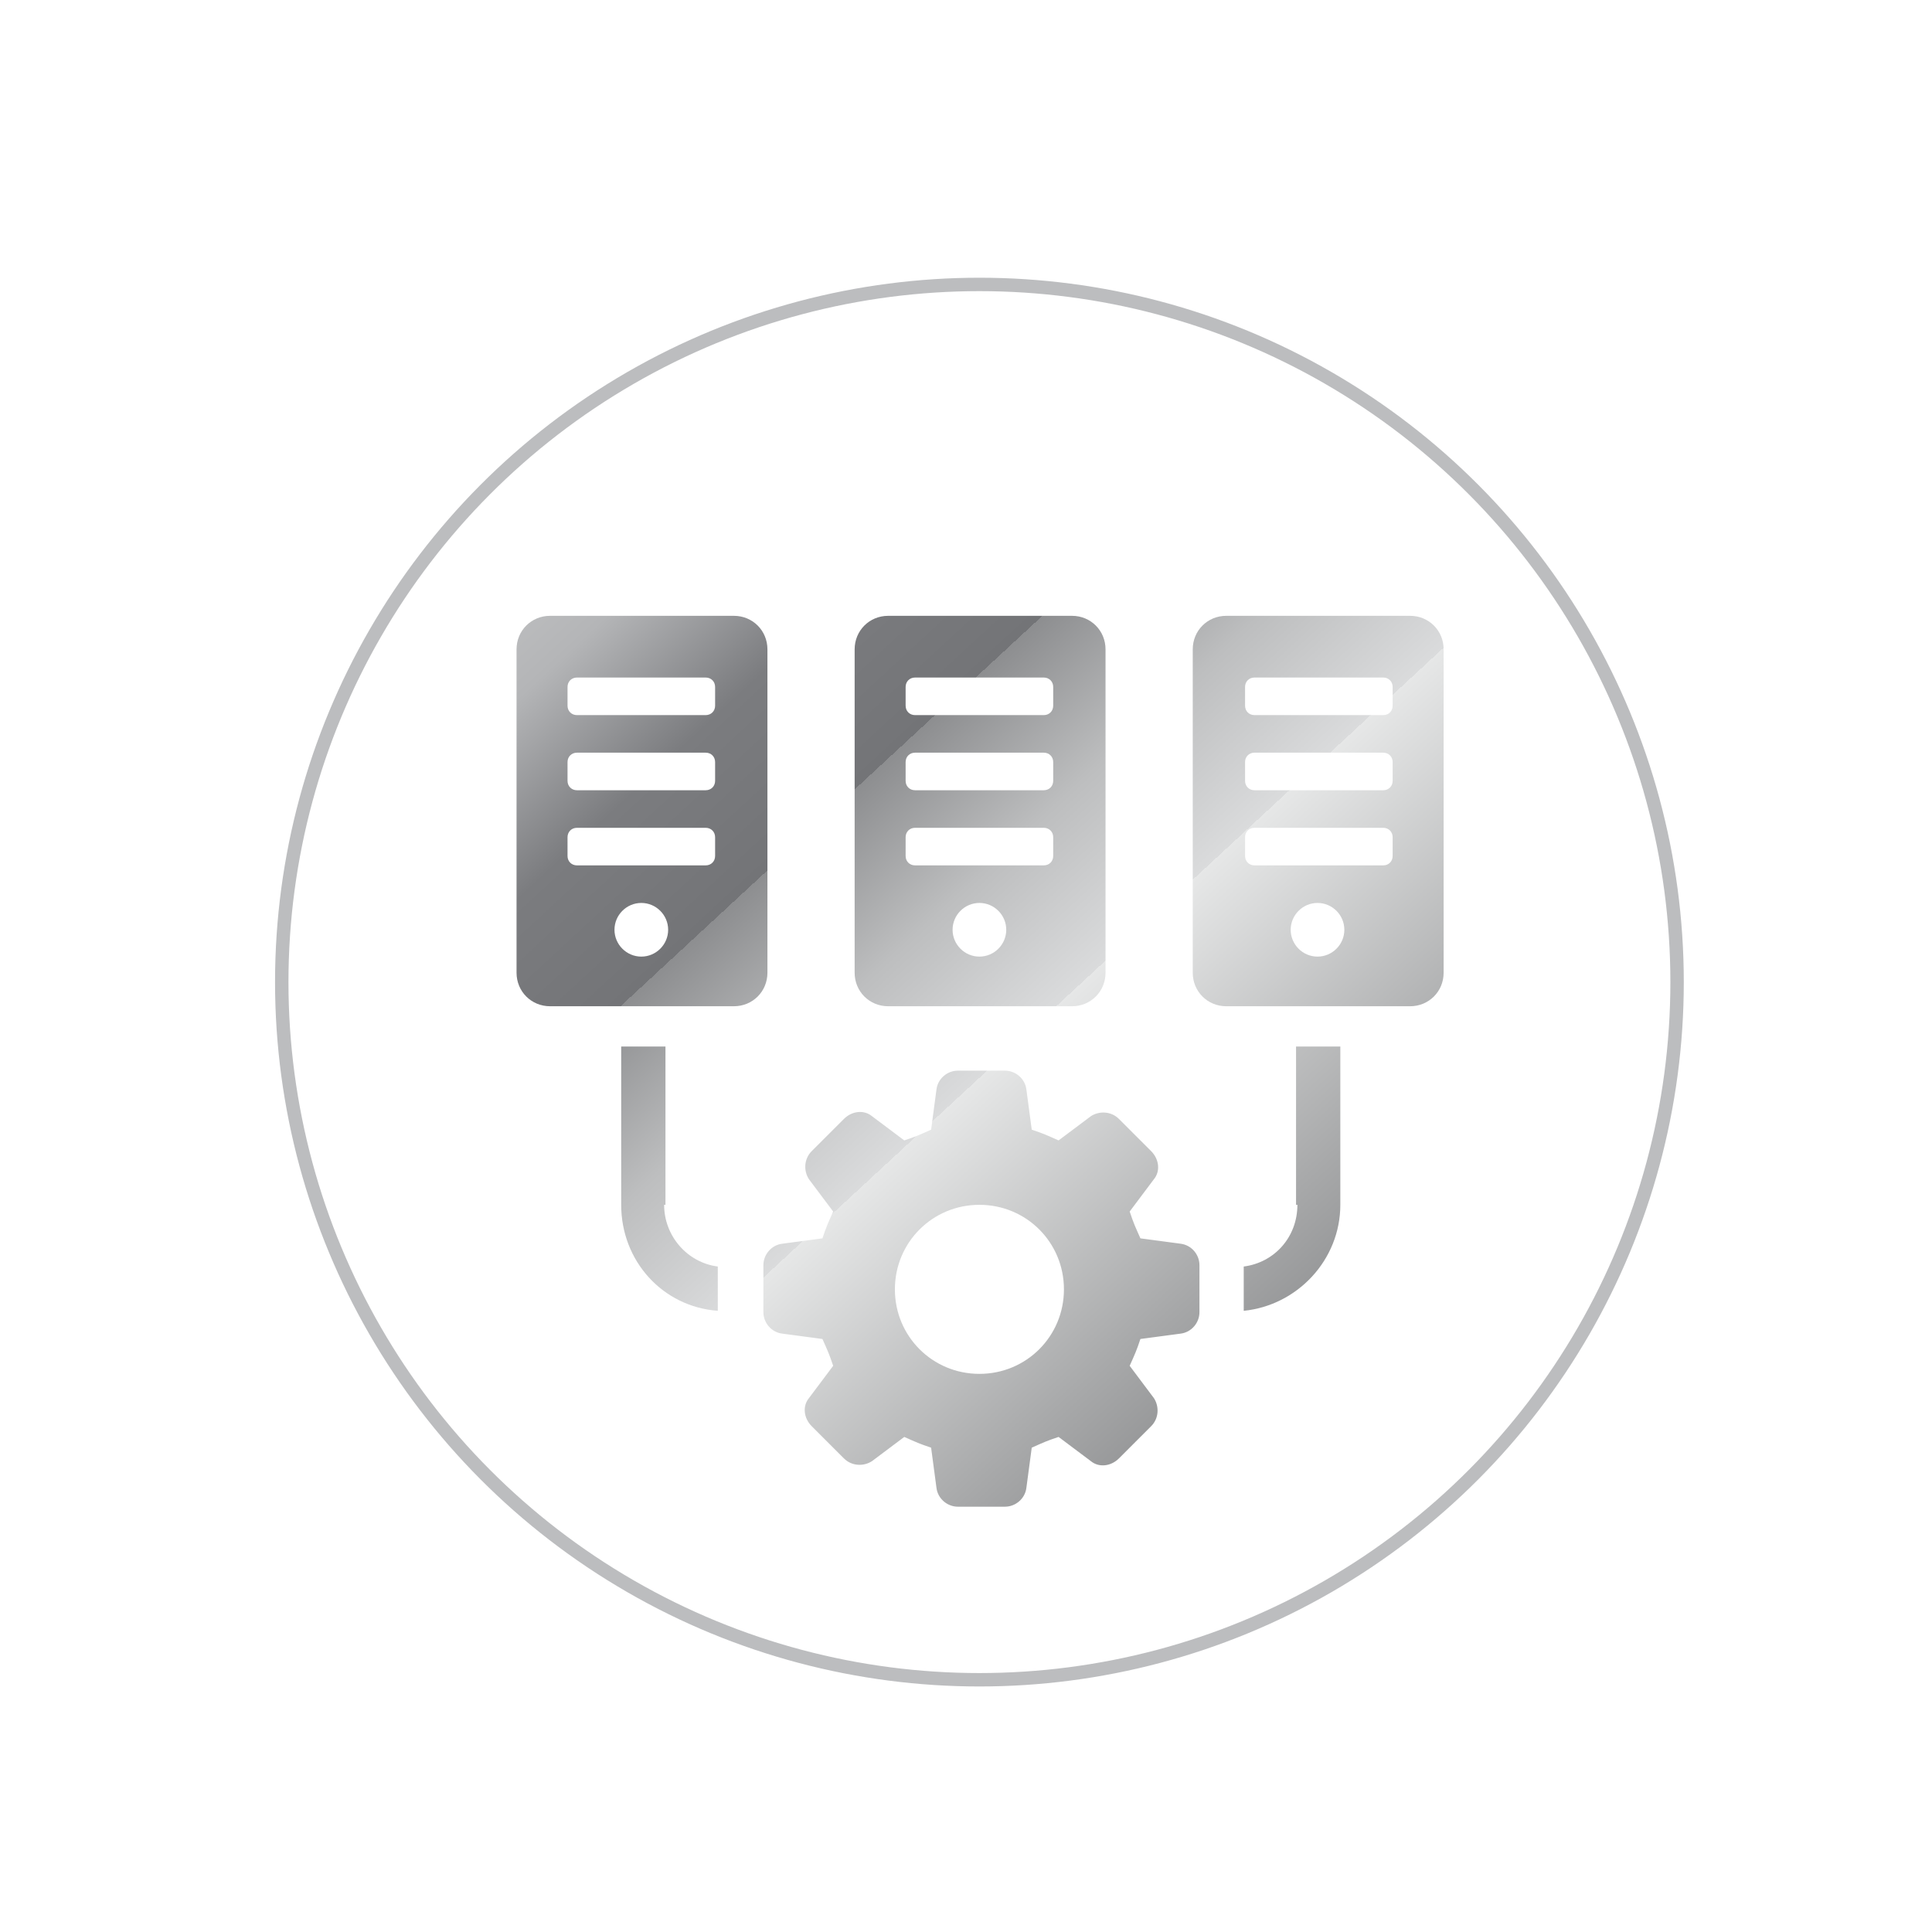<svg xmlns="http://www.w3.org/2000/svg" xmlns:xlink="http://www.w3.org/1999/xlink" xmlns:i="http://ns.adobe.com/AdobeIllustrator/10.0/" id="Layer_1" viewBox="0 0 144 144"><defs><style>      .st0 {        fill: none;        stroke: #bcbdbf;        stroke-miterlimit: 10;      }      .st1 {        fill: url(#New_Gradient_Swatch_45);      }      .st2 {        fill: url(#New_Gradient_Swatch_42);      }      .st3 {        fill: url(#New_Gradient_Swatch_44);      }      .st4 {        fill: url(#New_Gradient_Swatch_41);      }      .st5 {        fill: url(#New_Gradient_Swatch_43);      }      .st6 {        fill: url(#New_Gradient_Swatch_4);      }    </style><linearGradient id="New_Gradient_Swatch_4" data-name="New Gradient Swatch 4" x1="11.9" y1="46.6" x2="86.8" y2="127.6" gradientUnits="userSpaceOnUse"><stop offset="0" stop-color="#e6e7e7"></stop><stop offset="0" stop-color="#d8d9d9"></stop><stop offset=".2" stop-color="#b4b5b7"></stop><stop offset=".3" stop-color="#7b7c7f"></stop><stop offset=".4" stop-color="#737477"></stop><stop offset=".4" stop-color="#8d8e90"></stop><stop offset=".5" stop-color="#bdbebf"></stop><stop offset=".6" stop-color="#dadbdc"></stop><stop offset=".6" stop-color="#e6e7e7"></stop><stop offset=".8" stop-color="#a8a9aa"></stop><stop offset="1" stop-color="#6d6e70"></stop></linearGradient><linearGradient id="New_Gradient_Swatch_41" data-name="New Gradient Swatch 4" x1="36.8" y1="23.6" x2="111.7" y2="104.6" xlink:href="#New_Gradient_Swatch_4"></linearGradient><linearGradient id="New_Gradient_Swatch_42" data-name="New Gradient Swatch 4" x1="20.2" y1="39" x2="95.1" y2="120" xlink:href="#New_Gradient_Swatch_4"></linearGradient><linearGradient id="New_Gradient_Swatch_43" data-name="New Gradient Swatch 4" x1="24.4" y1="35.1" x2="99.3" y2="116.1" xlink:href="#New_Gradient_Swatch_4"></linearGradient><linearGradient id="New_Gradient_Swatch_44" data-name="New Gradient Swatch 4" x1="51.6" y1="9.9" x2="126.5" y2="90.9" xlink:href="#New_Gradient_Swatch_4"></linearGradient><linearGradient id="New_Gradient_Swatch_45" data-name="New Gradient Swatch 4" x1="38" y1="22.5" x2="112.9" y2="103.5" xlink:href="#New_Gradient_Swatch_4"></linearGradient></defs><circle class="st0" cx="73" cy="73.2" r="52"></circle><g><g><path class="st6" d="M49.5,89.8c0,2.3,1.7,4.3,4,4.6v3.3c-4.1-.3-7.2-3.7-7.2-7.9v-11.8h3.3v11.8Z"></path><path class="st4" d="M96.6,89.8v-11.8h3.3v11.8c0,4.1-3.2,7.5-7.2,7.9v-3.3c2.3-.3,4-2.2,4-4.6Z"></path><path class="st2" d="M85,92.3c-.4-.9-.5-1.1-.8-2l1.8-2.4c.5-.6.4-1.5-.2-2.1l-2.4-2.4c-.6-.6-1.5-.6-2.1-.2l-2.4,1.8c-.9-.4-1.1-.5-2-.8l-.4-3c-.1-.8-.8-1.4-1.6-1.4h-3.5c-.8,0-1.5.6-1.6,1.4l-.4,3c-.9.4-1.1.5-2,.8l-2.4-1.8c-.6-.5-1.5-.4-2.1.2l-2.4,2.4c-.6.6-.6,1.5-.2,2.1l1.8,2.4c-.4.9-.5,1.1-.8,2l-3,.4c-.8.1-1.4.8-1.4,1.6v3.5c0,.8.6,1.5,1.4,1.6l3,.4c.4.9.5,1.1.8,2l-1.8,2.4c-.5.6-.4,1.5.2,2.1l2.4,2.4c.6.6,1.5.6,2.1.2l2.4-1.8c.9.4,1.1.5,2,.8l.4,3c.1.8.8,1.4,1.6,1.4h3.5c.8,0,1.5-.6,1.6-1.4l.4-3c.9-.4,1.1-.5,2-.8l2.4,1.8c.6.5,1.5.4,2.1-.2l2.4-2.4c.6-.6.6-1.5.2-2.1l-1.8-2.4c.4-.9.5-1.1.8-2l3-.4c.8-.1,1.4-.8,1.4-1.6v-3.5c0-.8-.6-1.5-1.4-1.6l-3-.4ZM79.3,96.1c0,3.5-2.8,6.3-6.3,6.3s-6.3-2.8-6.3-6.3,2.8-6.3,6.3-6.3,6.3,2.8,6.3,6.3Z"></path></g><g><path class="st5" d="M54.7,45.9h-13.7c-1.4,0-2.5,1.1-2.5,2.5v24.1c0,1.4,1.1,2.5,2.5,2.5h13.7c1.4,0,2.5-1.1,2.5-2.5v-24.1c0-1.4-1.1-2.5-2.5-2.5ZM47.8,71.3c-1.1,0-2-.9-2-2s.9-2,2-2,2,.9,2,2-.9,2-2,2ZM53.3,63.8c0,.4-.3.7-.7.7h-9.6c-.4,0-.7-.3-.7-.7v-1.4c0-.4.3-.7.7-.7h9.6c.4,0,.7.3.7.7v1.4ZM53.3,58.2c0,.4-.3.7-.7.7h-9.6c-.4,0-.7-.3-.7-.7v-1.4c0-.4.3-.7.7-.7h9.6c.4,0,.7.3.7.7v1.4ZM53.3,52.6c0,.4-.3.7-.7.7h-9.6c-.4,0-.7-.3-.7-.7v-1.4c0-.4.3-.7.7-.7h9.6c.4,0,.7.3.7.7v1.4Z"></path><path class="st3" d="M105.1,45.9h-13.7c-1.4,0-2.5,1.1-2.5,2.5v24.1c0,1.4,1.1,2.5,2.5,2.5h13.7c1.4,0,2.5-1.1,2.5-2.5v-24.1c0-1.4-1.1-2.5-2.5-2.5ZM98.2,71.3c-1.1,0-2-.9-2-2s.9-2,2-2,2,.9,2,2-.9,2-2,2ZM103.8,63.8c0,.4-.3.7-.7.7h-9.6c-.4,0-.7-.3-.7-.7v-1.4c0-.4.3-.7.7-.7h9.6c.4,0,.7.3.7.7v1.4ZM103.8,58.2c0,.4-.3.7-.7.7h-9.6c-.4,0-.7-.3-.7-.7v-1.4c0-.4.3-.7.7-.7h9.6c.4,0,.7.3.7.7v1.4ZM103.8,52.6c0,.4-.3.7-.7.7h-9.6c-.4,0-.7-.3-.7-.7v-1.4c0-.4.3-.7.7-.7h9.6c.4,0,.7.3.7.7v1.4Z"></path><path class="st1" d="M79.9,45.9h-13.7c-1.4,0-2.5,1.1-2.5,2.5v24.1c0,1.4,1.1,2.5,2.5,2.5h13.7c1.4,0,2.5-1.1,2.5-2.5v-24.1c0-1.4-1.1-2.5-2.5-2.5ZM73,71.3c-1.1,0-2-.9-2-2s.9-2,2-2,2,.9,2,2-.9,2-2,2ZM78.5,63.8c0,.4-.3.7-.7.7h-9.6c-.4,0-.7-.3-.7-.7v-1.4c0-.4.3-.7.7-.7h9.6c.4,0,.7.3.7.7v1.4ZM78.5,58.2c0,.4-.3.7-.7.7h-9.6c-.4,0-.7-.3-.7-.7v-1.4c0-.4.3-.7.7-.7h9.6c.4,0,.7.3.7.7v1.4ZM78.5,52.6c0,.4-.3.7-.7.7h-9.6c-.4,0-.7-.3-.7-.7v-1.4c0-.4.3-.7.7-.7h9.6c.4,0,.7.3.7.7v1.4Z"></path></g></g></svg>